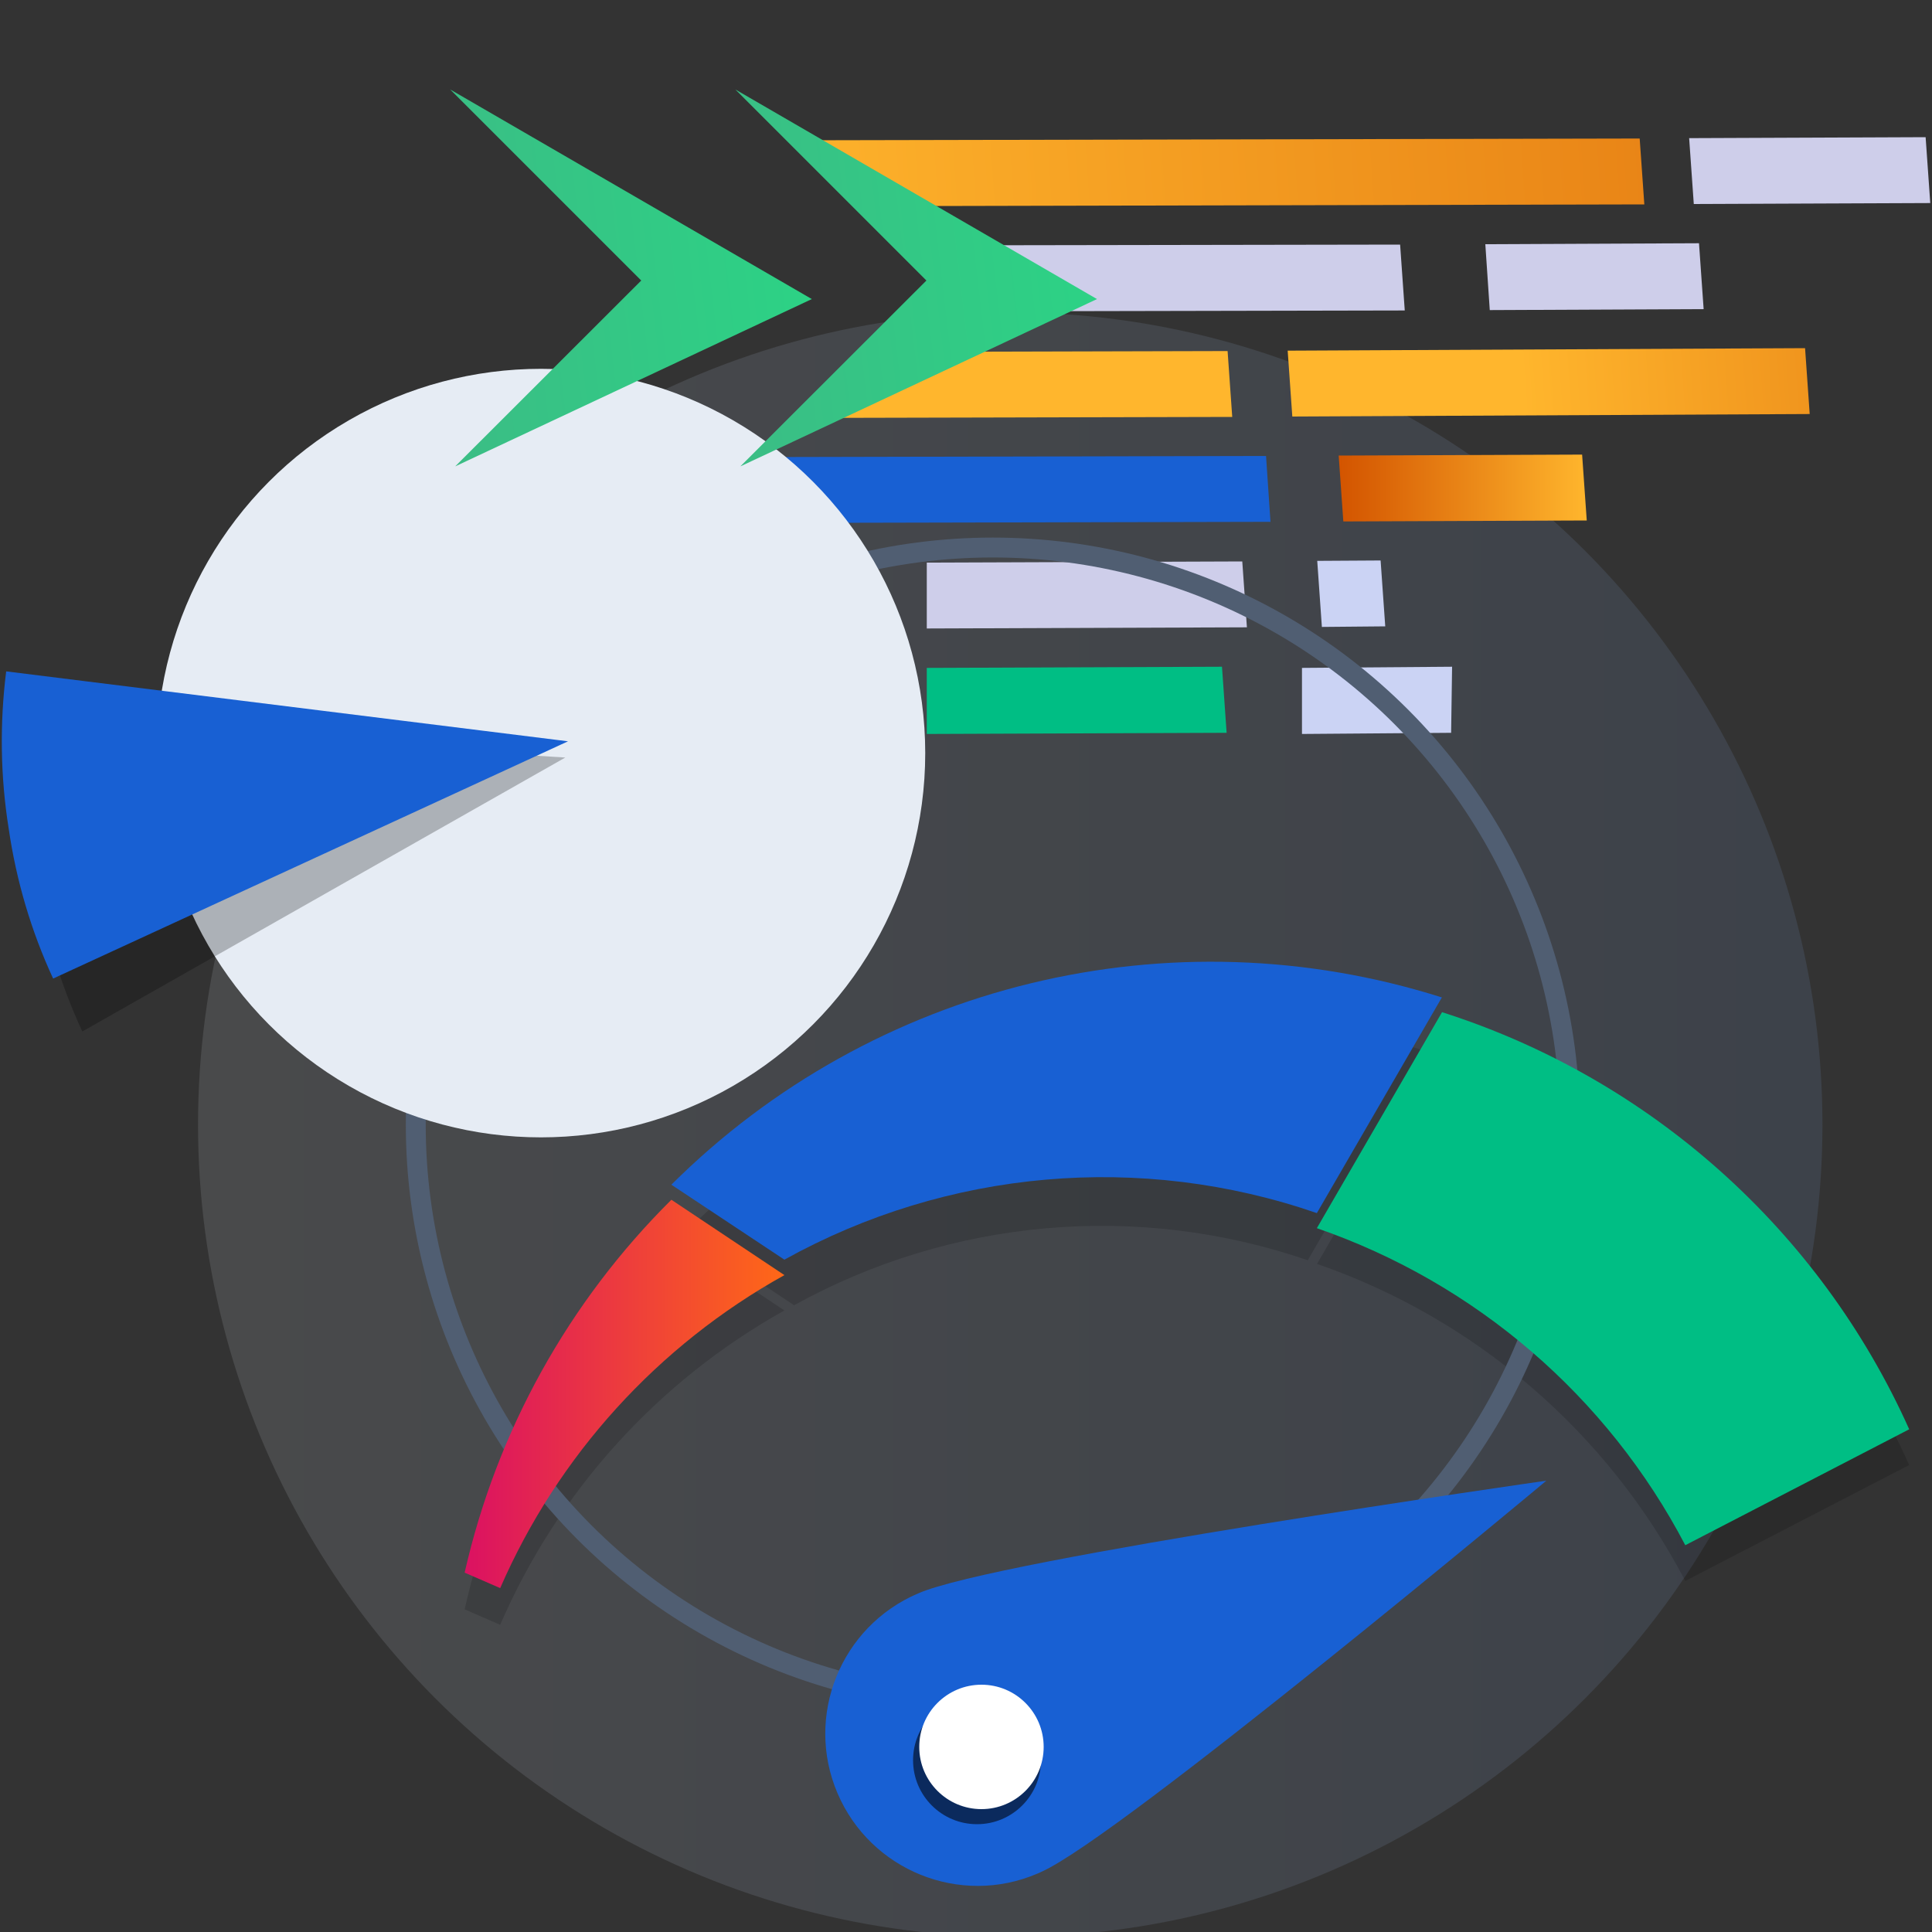 <?xml version="1.0" encoding="UTF-8"?>
<svg id="Layer_1" data-name="Layer 1" xmlns="http://www.w3.org/2000/svg" xmlns:xlink="http://www.w3.org/1999/xlink" viewBox="0 0 100 100">
  <rect x="0" y="0" width="100" height="100" fill="#333333" stroke="none"/>
  <defs>
    <style>
      .cls-1 {
        fill: #00be84;
      }

      .cls-2 {
        fill: #fff;
      }

      .cls-3 {
        fill: #ceceea;
      }

      .cls-4 {
        fill: #cbd3f4;
      }

      .cls-5 {
        fill: #1860d3;
      }

      .cls-6 {
        fill: none;
        stroke: #505e72;
        stroke-miterlimit: 10;
        stroke-width: 1.03px;
      }

      .cls-7 {
        fill: url(#linear-gradient-8);
      }

      .cls-8 {
        fill: url(#linear-gradient-3);
      }

      .cls-9 {
        fill: url(#linear-gradient-4);
      }

      .cls-10 {
        fill: url(#linear-gradient-2);
      }

      .cls-11 {
        fill: url(#linear-gradient-6);
      }

      .cls-12 {
        fill: url(#linear-gradient-7);
      }

      .cls-13 {
        fill: url(#linear-gradient-5);
      }

      .cls-14 {
        opacity: .15;
      }

      .cls-15 {
        fill: url(#linear-gradient);
        opacity: .12;
      }

      .cls-15, .cls-16, .cls-17, .cls-18 {
        isolation: isolate;
      }

      .cls-16 {
        fill: #e6ecf4;
      }

      .cls-17 {
        opacity: .25;
      }

      .cls-18 {
        opacity: .56;
      }
    </style>
    <linearGradient id="linear-gradient" x1="10.25" y1="-1027.51" x2="94.33" y2="-1027.51" gradientTransform="translate(0 -969.3) scale(1 -1)" gradientUnits="userSpaceOnUse">
      <stop offset="0" stop-color="#ebf2fc"/>
      <stop offset="1" stop-color="#84adef"/>
    </linearGradient>
    <linearGradient id="linear-gradient-2" x1="-768.64" y1="-916.52" x2="-670.67" y2="-916.52" gradientTransform="translate(-684.15 -918.95) rotate(179.42) scale(.98 1.02) skewX(3.48)" gradientUnits="userSpaceOnUse">
      <stop offset="0" stop-color="#d35400"/>
      <stop offset="1" stop-color="#ffb62d"/>
    </linearGradient>
    <linearGradient id="linear-gradient-3" x1="-797.93" y1="-927.19" x2="-700.27" y2="-927.19" xlink:href="#linear-gradient-2"/>
    <linearGradient id="linear-gradient-4" x1="-757.51" y1="-927.33" x2="-712.3" y2="-927.33" xlink:href="#linear-gradient-2"/>
    <linearGradient id="linear-gradient-5" x1="69.29" y1="25.26" x2="82.13" y2="25.26" gradientTransform="matrix(1, 0, 0, 1, 0, 0)" xlink:href="#linear-gradient-2"/>
    <linearGradient id="linear-gradient-6" x1="24.05" y1="-1041.45" x2="40.6" y2="-1041.45" gradientTransform="translate(0 -969.3) scale(1 -1)" gradientUnits="userSpaceOnUse">
      <stop offset="0" stop-color="#db1162"/>
      <stop offset="1" stop-color="#ff6817"/>
    </linearGradient>
    <linearGradient id="linear-gradient-7" x1="19.74" y1="-984.11" x2="61.6" y2="-979.21" gradientTransform="translate(0 -969.3) scale(1 -1)" gradientUnits="userSpaceOnUse">
      <stop offset="0" stop-color="#3dba85"/>
      <stop offset="1" stop-color="#1de885"/>
    </linearGradient>
    <linearGradient id="linear-gradient-8" x1="34.5" y1="-984.11" x2="76.36" y2="-979.21" xlink:href="#linear-gradient-7"/>
  </defs>
  <circle class="cls-15" cx="52.29" cy="58.21" r="42.04"/>
  <polygon class="cls-10" points="45.4 10.67 85.11 10.58 84.87 7.17 41.98 7.26 45.4 10.67"/>
  <polygon class="cls-3" points="48.12 16.12 72.71 16.07 72.47 12.66 48.12 12.7 48.12 16.12"/>
  <polygon class="cls-8" points="42.73 21.63 63.78 21.58 63.54 18.17 47.97 18.21 42.73 21.63"/>
  <polygon class="cls-9" points="66.89 21.56 93.67 21.43 93.43 18.02 66.65 18.15 66.89 21.56"/>
  <polygon class="cls-5" points="38.81 27.07 65.76 27.01 65.53 23.6 38.81 23.66 38.81 27.07"/>
  <polygon class="cls-13" points="69.53 26.99 82.13 26.94 81.89 23.53 69.29 23.58 69.53 26.99"/>
  <polygon class="cls-3" points="47.97 32.53 64.54 32.47 64.3 29.06 47.97 29.12 47.97 32.53"/>
  <polygon class="cls-4" points="68.42 32.45 71.7 32.42 71.46 29.01 68.18 29.03 68.42 32.45"/>
  <polygon class="cls-1" points="47.97 37.99 63.49 37.93 63.25 34.51 47.97 34.57 47.97 37.99"/>
  <polygon class="cls-4" points="67.39 37.99 75.11 37.93 75.16 34.51 67.39 34.57 67.39 37.99"/>
  <polygon class="cls-3" points="77.11 16.05 88.18 16 87.94 12.59 76.88 12.64 77.11 16.05"/>
  <polygon class="cls-3" points="87.67 10.56 99.91 10.51 99.67 7.1 87.43 7.15 87.67 10.56"/>
  <g class="cls-14">
    <path d="M73.94,54.45l-6.25,10.78c-8.79-3.02-18.45-2.17-26.59,2.33l-5.64-3.76c10.08-10.06,24.91-13.66,38.48-9.35Z"/>
    <path d="M34.75,63.93l5.85,3.9c-6.56,3.66-11.73,9.38-14.71,16.27l-1.84-.8c1.65-7.34,5.36-14.06,10.7-19.37Z"/>
    <path d="M98.82,75.83l-11.59,6c-4.03-7.7-10.85-13.57-19.06-16.41l6.47-11.18c10.76,3.43,19.56,11.28,24.18,21.59Z"/>
  </g>
  <circle class="cls-6" cx="51.39" cy="58.21" r="29.87"/>
  <circle class="cls-16" cx="28" cy="38.98" r="19.89"/>
  <path class="cls-17" d="M29.26,39.21L4.26,53.39c-1.14-2.46-1.93-5.08-2.33-7.76-.42-2.69-.47-5.43-.12-8.14l27.45,1.72Z"/>
  <path class="cls-5" d="M29.4,38.37L2.75,50.65c-1.14-2.46-1.91-5.08-2.3-7.76-.43-2.69-.47-5.43-.13-8.14l29.08,3.62Z"/>
  <path class="cls-5" d="M74.64,51.61l-6.48,11.18c-9.11-3.15-19.13-2.27-27.56,2.41l-5.85-3.88c10.45-10.41,25.83-14.15,39.89-9.69v-.02Z"/>
  <path class="cls-11" d="M34.75,62.1l5.85,3.9c-6.55,3.64-11.72,9.33-14.71,16.2l-1.84-.8c1.66-7.32,5.37-14.01,10.7-19.3Z"/>
  <path class="cls-1" d="M98.82,73.98l-11.59,6c-4.03-7.7-10.85-13.57-19.07-16.41l6.48-11.18c10.76,3.43,19.56,11.28,24.18,21.59Z"/>
  <path class="cls-5" d="M53.91,96.88c4-1.76,26.13-20.24,26.13-20.24,0,0-28.56,4.07-32.53,5.84-4,1.71-5.87,6.34-4.16,10.34,1.71,4,6.34,5.87,10.34,4.16,.07-.03,.15-.06,.22-.1Z"/>
  <polygon class="cls-12" points="23.3 4.63 33.19 14.52 23.56 24.14 42.02 15.48 23.3 4.63"/>
  <polygon class="cls-7" points="38.06 4.63 47.95 14.52 38.32 24.14 56.78 15.48 38.06 4.63"/>
  <circle class="cls-18" cx="50.57" cy="91.11" r="3.31"/>
  <circle class="cls-2" cx="50.8" cy="90.42" r="3.22"/>
</svg>